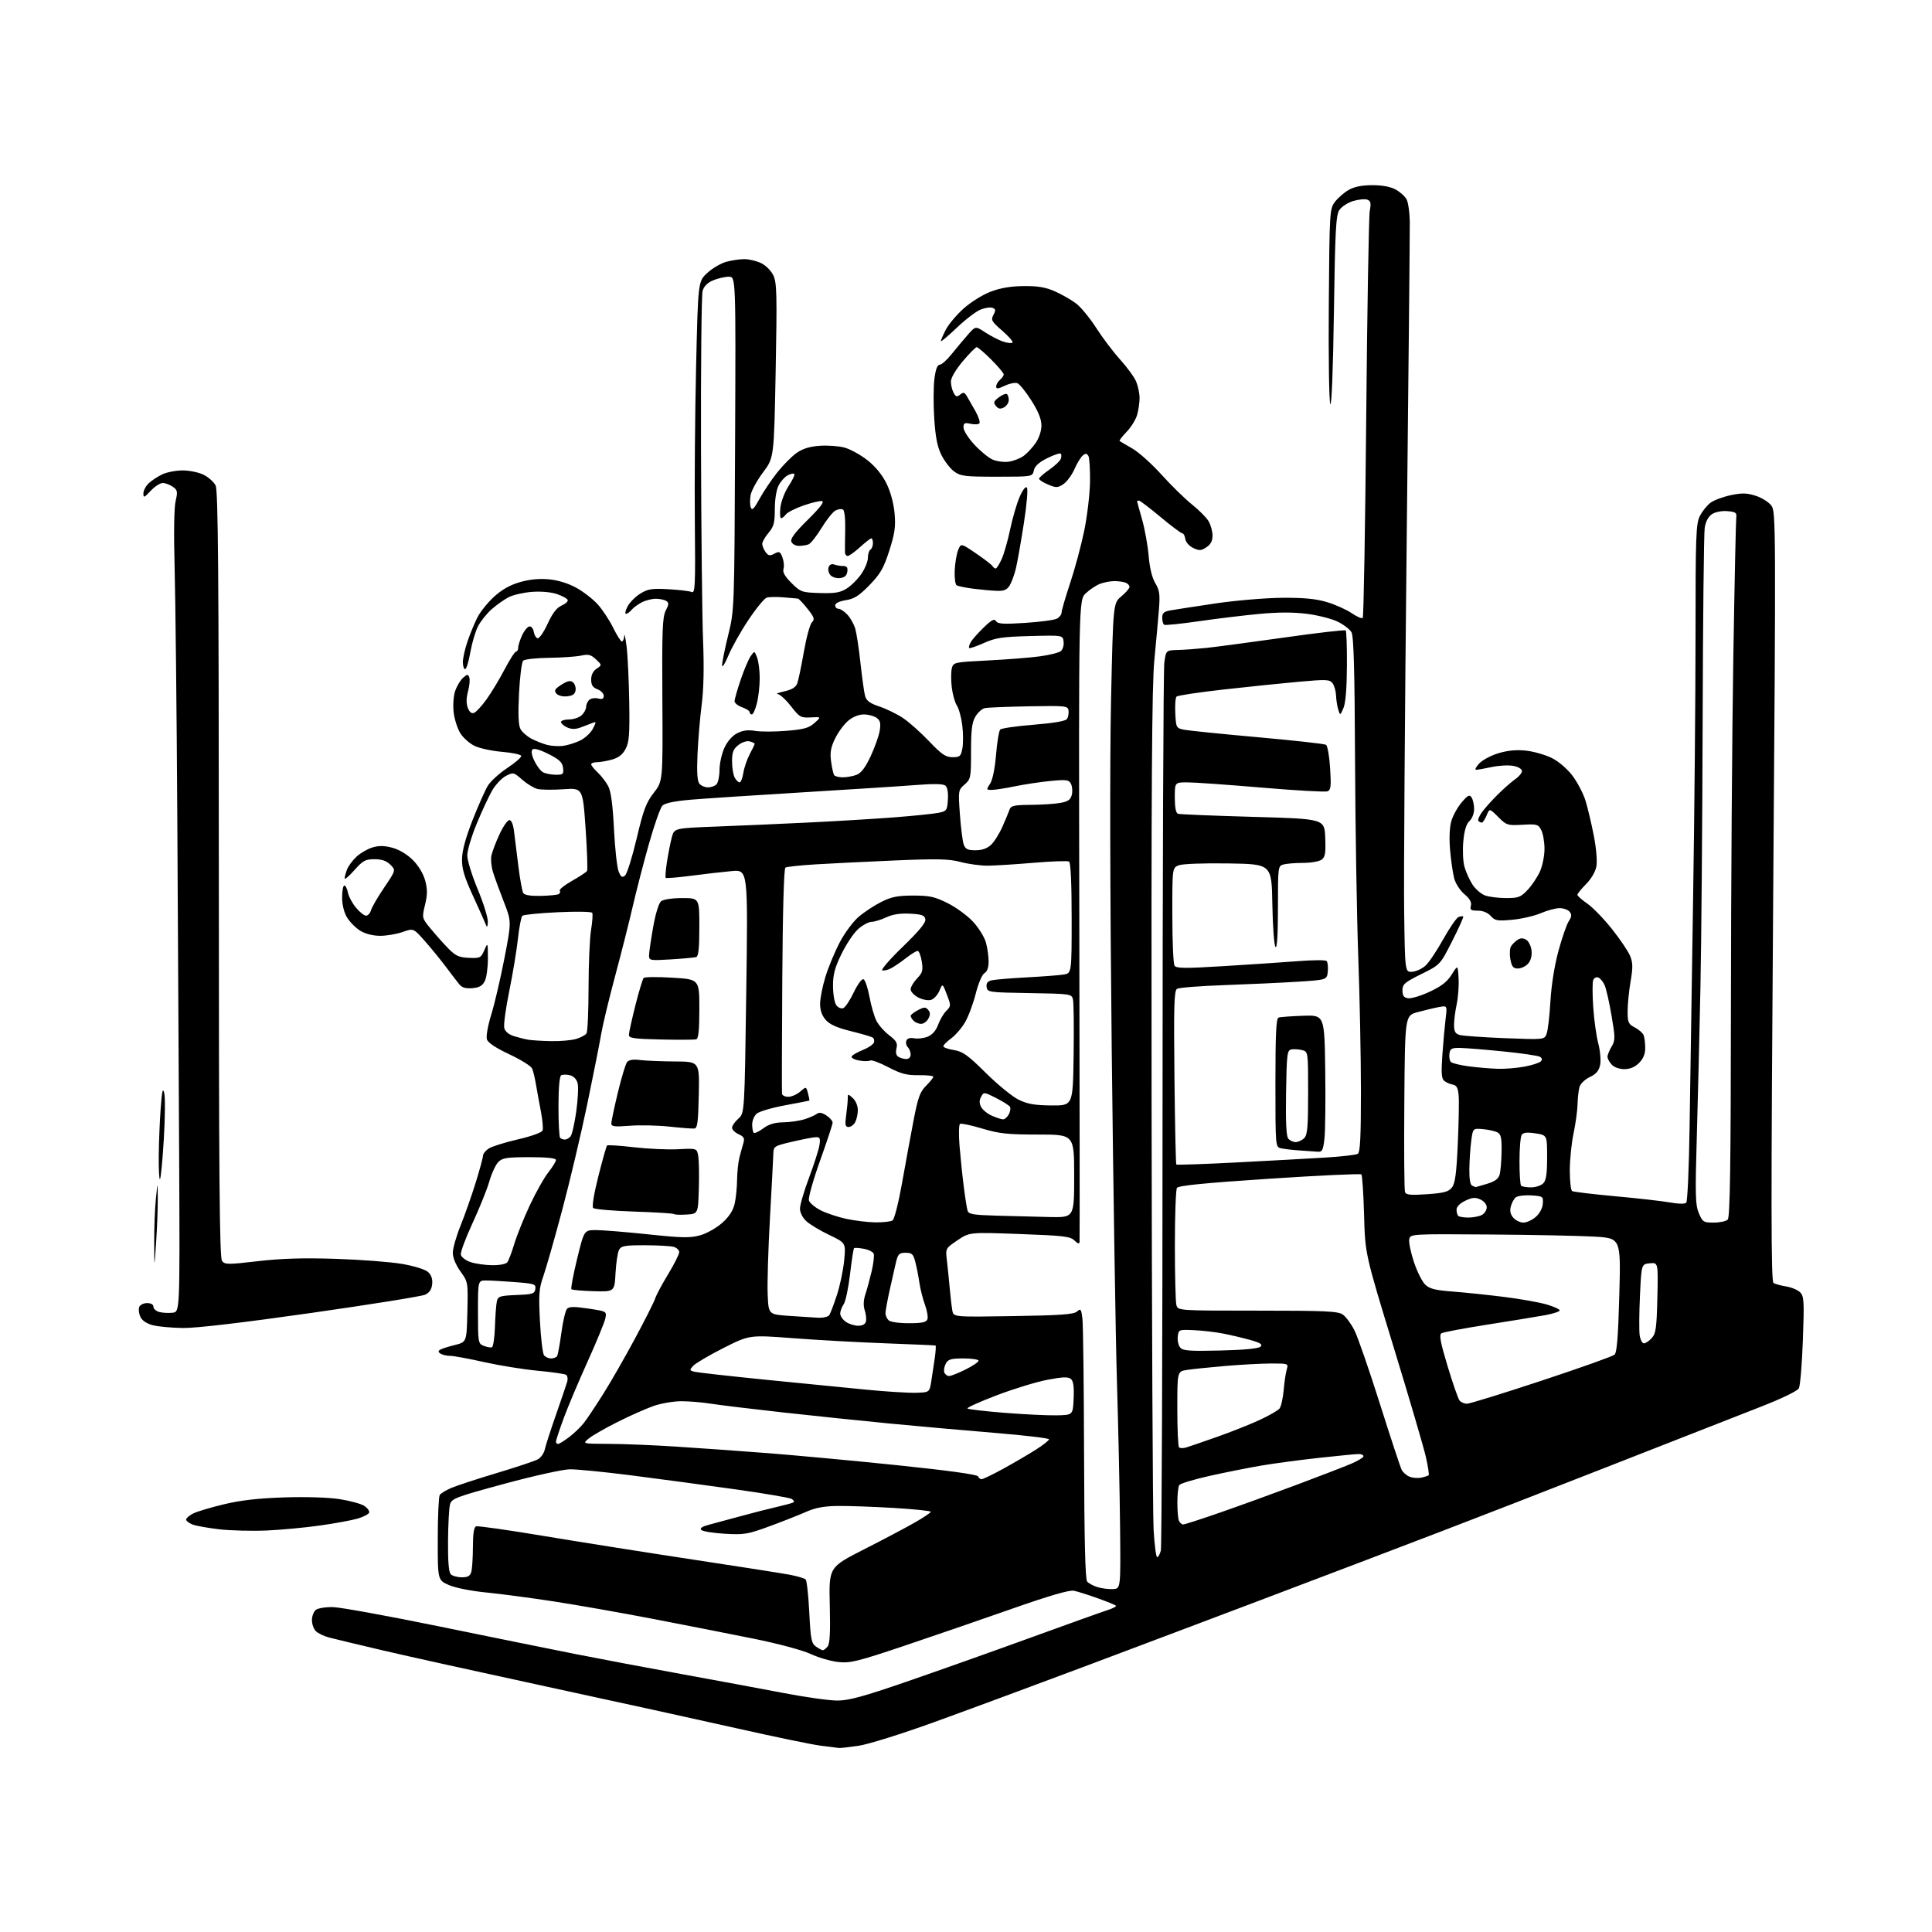 <?xml version="1.0" encoding="UTF-8" standalone="no"?>
<svg 
  version="1.1" 
  xmlns="http://www.w3.org/2000/svg" 
  xmlns:xlink="http://www.w3.org/1999/xlink" 
  xmlns:svg="http://www.w3.org/2000/svg"
  xmlns:rdf="http://www.w3.org/1999/02/22-rdf-syntax-ns#"
  xmlns:cc="http://creativecommons.org/ns#"
  xmlns:dc="http://purl.org/dc/elements/1.1/"
  viewBox="0 0 768 768"
  width="768"
  height="768"
>
<style>svg {background-color: white; }</style>"
<path stroke="none" fill="black" fill-rule="evenodd" d="M333.50,694.85C332.95,694.79 329.63,694.37 326.13,693.92C322.63,693.47 307.78,690.39 293.13,687.09C278.48,683.79 244.68,676.37 218.00,670.61C191.32,664.84 161.62,658.28 152.00,656.02C142.38,653.76 132.83,651.47 130.80,650.93C128.76,650.39 126.39,649.25 125.55,648.40C124.70,647.55 124.00,645.59 124.00,644.05C124.00,642.51 124.68,640.68 125.51,639.99C126.36,639.28 129.38,638.79 132.43,638.86C135.41,638.93 154.41,642.39 174.67,646.54C194.93,650.70 219.38,655.65 229.00,657.56C238.62,659.46 257.73,663.07 271.46,665.57C285.19,668.07 303.35,671.44 311.80,673.06C320.26,674.68 329.74,676.00 332.87,676.00C337.35,676.00 343.16,674.42 360.03,668.61C371.84,664.55 393.88,656.73 409.00,651.24C424.12,645.74 438.22,640.70 440.32,640.03C442.42,639.35 443.90,638.56 443.61,638.28C443.32,637.99 440.03,636.65 436.29,635.31C432.56,633.97 428.31,632.63 426.87,632.34C425.10,631.98 417.02,634.34 402.37,639.48C390.34,643.71 371.08,650.33 359.56,654.20C340.99,660.44 338.02,661.18 333.31,660.69C330.39,660.39 325.41,658.95 322.25,657.48C318.93,655.95 309.32,653.37 299.50,651.39C290.15,649.49 272.15,645.96 259.50,643.52C246.85,641.09 229.07,637.96 220.00,636.57C210.93,635.18 198.84,633.58 193.14,633.02C187.16,632.43 180.93,631.18 178.39,630.06C174.00,628.11 174.00,628.11 174.02,611.81C174.02,602.84 174.38,594.95 174.80,594.29C175.22,593.62 177.35,592.33 179.54,591.42C181.72,590.50 189.80,587.86 197.50,585.55C205.20,583.24 212.51,580.80 213.74,580.14C214.97,579.48 216.24,577.72 216.55,576.22C216.87,574.72 218.86,568.55 220.97,562.50C223.08,556.45 225.10,550.53 225.45,549.33C225.80,548.14 225.60,546.87 225.01,546.50C224.41,546.14 219.33,545.41 213.72,544.89C208.10,544.36 198.55,542.82 192.51,541.47C186.46,540.11 180.39,538.99 179.01,538.98C177.63,538.98 175.89,538.58 175.14,538.11C174.15,537.48 174.10,537.06 174.94,536.54C175.58,536.14 178.21,535.30 180.80,534.66C185.50,533.50 185.50,533.50 185.78,521.56C186.07,509.66 186.06,509.61 183.03,505.40C181.18,502.82 180.00,499.94 180.00,498.00C180.00,496.26 181.39,491.38 183.09,487.17C184.79,482.95 187.49,475.28 189.09,470.13C190.69,464.97 192.00,460.14 192.00,459.40C192.00,458.66 193.02,457.38 194.27,456.56C195.52,455.74 200.73,454.11 205.84,452.93C211.23,451.69 215.37,450.20 215.68,449.39C215.97,448.63 215.67,445.19 215.00,441.75C214.34,438.31 213.45,433.48 213.04,431.00C212.62,428.52 211.95,425.71 211.53,424.75C211.12,423.78 207.05,421.25 202.50,419.11C197.07,416.57 193.98,414.51 193.55,413.15C193.17,411.97 193.93,407.72 195.29,403.29C196.62,399.00 198.97,388.93 200.52,380.91C203.35,366.31 203.35,366.31 200.25,358.41C198.55,354.06 196.62,348.77 195.97,346.66C195.32,344.55 195.03,341.62 195.33,340.16C195.62,338.70 197.05,334.91 198.51,331.75C199.96,328.59 201.75,326.00 202.48,326.00C203.32,326.00 204.02,327.74 204.37,330.75C204.68,333.36 205.46,339.62 206.10,344.65C206.73,349.68 207.60,354.35 208.02,355.03C208.51,355.82 211.01,356.22 215.00,356.13C218.42,356.05 221.62,355.73 222.12,355.42C222.62,355.11 222.80,354.49 222.52,354.03C222.23,353.57 224.44,351.82 227.42,350.13C230.40,348.45 233.07,346.69 233.36,346.22C233.65,345.75 233.39,338.13 232.78,329.29C231.66,313.21 231.66,313.21 223.94,313.74C219.69,314.03 215.05,313.98 213.63,313.62C212.20,313.26 209.48,311.60 207.57,309.93C204.22,306.98 204.02,306.94 201.09,308.45C199.44,309.31 196.98,311.92 195.63,314.26C194.28,316.59 191.51,322.55 189.47,327.50C187.43,332.45 185.75,338.08 185.74,340.01C185.74,341.94 187.59,347.97 189.86,353.42C192.14,358.86 193.96,364.71 193.92,366.41C193.88,368.11 193.61,368.82 193.32,368.00C193.03,367.18 190.72,362.00 188.19,356.50C184.57,348.64 183.60,345.43 183.66,341.50C183.71,338.14 185.08,333.05 187.86,326.00C190.13,320.23 192.86,314.07 193.94,312.31C195.01,310.56 198.47,307.41 201.63,305.31C204.78,303.22 207.29,301.05 207.20,300.50C207.12,299.95 203.74,299.22 199.71,298.88C195.67,298.55 190.72,297.49 188.70,296.53C186.68,295.57 184.11,293.29 182.98,291.46C181.85,289.63 180.66,285.92 180.34,283.21C180.01,280.45 180.26,276.73 180.91,274.76C181.55,272.82 182.95,270.45 184.02,269.48C185.72,267.95 186.03,267.92 186.55,269.26C186.87,270.10 186.65,272.59 186.05,274.80C185.33,277.48 185.30,279.66 185.96,281.38C186.60,283.09 187.45,283.77 188.44,283.38C189.27,283.06 191.52,280.63 193.43,277.97C195.34,275.31 198.57,269.95 200.60,266.06C202.64,262.18 204.69,259.00 205.15,259.00C205.62,259.00 206.00,258.28 206.00,257.40C206.00,256.52 206.73,254.27 207.61,252.40C208.50,250.53 209.82,249.00 210.54,249.00C211.27,249.00 212.00,249.98 212.18,251.17C212.36,252.37 213.03,253.52 213.68,253.73C214.33,253.94 216.10,251.39 217.64,248.05C219.58,243.82 221.27,241.60 223.21,240.74C224.75,240.07 225.86,239.06 225.68,238.51C225.49,237.95 223.58,236.90 221.42,236.16C219.07,235.36 215.09,235.01 211.45,235.28C208.13,235.53 203.97,236.48 202.22,237.39C200.46,238.29 197.42,240.45 195.45,242.17C193.49,243.90 191.03,246.97 190.00,249.01C188.96,251.04 187.59,255.70 186.95,259.35C186.32,263.01 185.39,266.00 184.90,266.00C184.40,266.00 184.00,264.72 184.00,263.16C184.00,261.59 184.84,257.86 185.88,254.86C186.91,251.86 188.67,247.61 189.79,245.41C190.91,243.21 193.86,239.54 196.34,237.26C199.40,234.44 202.70,232.56 206.60,231.43C210.43,230.32 214.28,229.93 218.11,230.28C221.71,230.60 225.77,231.84 228.98,233.59C231.80,235.12 235.67,238.11 237.58,240.22C239.49,242.34 242.26,246.53 243.74,249.53C245.21,252.54 246.77,255.00 247.21,255.00C247.64,255.00 248.06,253.99 248.14,252.75C248.21,251.51 248.63,253.43 249.08,257.00C249.52,260.57 249.99,270.48 250.13,279.00C250.34,291.96 250.10,295.02 248.69,297.70C247.50,299.96 245.88,301.22 243.25,301.95C241.19,302.52 238.49,302.99 237.25,302.99C236.01,303.00 235.00,303.37 235.00,303.83C235.00,304.28 236.17,305.74 237.60,307.08C239.02,308.41 240.90,310.85 241.77,312.50C242.87,314.57 243.57,319.82 244.06,329.50C244.45,337.20 245.27,344.79 245.90,346.36C246.82,348.68 247.30,348.99 248.46,348.03C249.24,347.38 251.32,340.76 253.08,333.32C255.77,321.91 256.84,319.07 259.89,315.15C263.50,310.50 263.50,310.50 263.30,278.11C263.13,250.56 263.33,245.27 264.64,242.73C265.92,240.25 265.96,239.59 264.84,238.88C264.10,238.41 262.24,238.02 260.70,238.02C259.16,238.01 256.65,238.65 255.13,239.43C253.60,240.22 251.77,241.57 251.05,242.43C250.34,243.30 249.35,244.00 248.85,244.00C248.36,244.00 248.62,242.69 249.45,241.10C250.28,239.50 252.55,237.20 254.51,235.99C257.59,234.09 259.12,233.85 265.79,234.23C270.03,234.47 274.18,234.97 275.00,235.35C276.32,235.94 276.46,232.59 276.21,207.76C276.05,192.22 276.27,164.28 276.71,145.67C277.50,111.85 277.50,111.85 281.16,108.50C283.17,106.65 286.54,104.67 288.66,104.08C290.77,103.49 294.01,103.01 295.85,103.01C297.69,103.00 300.69,103.71 302.52,104.58C304.42,105.48 306.52,107.58 307.42,109.48C308.80,112.39 308.92,117.06 308.34,147.38C307.68,181.97 307.68,181.97 303.35,187.74C300.97,190.91 298.74,194.96 298.40,196.74C298.06,198.53 298.08,200.76 298.45,201.72C298.96,203.07 299.74,202.30 301.96,198.23C303.53,195.37 306.69,190.67 308.98,187.79C311.27,184.91 314.70,181.45 316.61,180.09C319.04,178.37 321.80,177.50 325.80,177.21C328.95,176.98 333.40,177.30 335.70,177.92C338.00,178.54 342.11,180.81 344.84,182.96C348.03,185.49 350.73,188.80 352.42,192.24C354.02,195.51 355.26,200.11 355.61,204.05C356.08,209.35 355.71,211.99 353.52,218.85C351.28,225.84 350.01,228.06 345.67,232.55C341.54,236.81 339.62,238.04 336.24,238.58C333.64,238.99 332.00,239.79 332.00,240.63C332.00,241.38 332.60,242.00 333.33,242.00C334.05,242.00 335.64,243.05 336.85,244.34C338.06,245.63 339.48,248.17 340.00,249.99C340.52,251.82 341.45,257.97 342.06,263.67C342.68,269.36 343.49,275.18 343.87,276.59C344.39,278.57 345.73,279.56 349.73,280.91C352.57,281.87 356.83,283.97 359.18,285.58C361.53,287.19 366.14,291.31 369.42,294.75C374.35,299.92 375.94,301.00 378.64,301.00C381.59,301.00 381.97,300.65 382.57,297.49C382.93,295.56 382.91,291.42 382.52,288.31C382.13,285.19 381.16,281.65 380.37,280.45C379.58,279.24 378.67,275.98 378.34,273.21C378.01,270.44 378.02,267.06 378.36,265.70C378.97,263.28 379.20,263.23 392.74,262.54C400.31,262.16 409.62,261.42 413.42,260.90C417.23,260.38 420.97,259.44 421.72,258.81C422.48,258.19 422.97,256.51 422.80,255.09C422.50,252.50 422.50,252.50 409.50,252.84C398.36,253.14 395.73,253.53 391.10,255.61C388.13,256.94 385.50,257.84 385.27,257.60C385.03,257.36 385.29,256.35 385.84,255.34C386.39,254.33 388.70,251.70 390.96,249.51C394.19,246.38 395.27,245.82 395.94,246.91C396.64,248.04 398.88,248.17 407.55,247.61C413.45,247.23 419.12,246.47 420.14,245.92C421.16,245.38 422.00,244.28 422.00,243.48C422.00,242.68 423.53,237.41 425.41,231.76C427.29,226.12 429.80,216.78 430.99,211.00C432.18,205.22 433.22,196.45 433.30,191.50C433.37,186.55 433.07,181.92 432.63,181.20C432.00,180.20 431.50,180.17 430.40,181.08C429.62,181.73 428.12,184.19 427.08,186.55C426.04,188.90 424.06,191.57 422.69,192.47C420.43,193.95 419.84,193.96 416.59,192.60C414.62,191.78 413.02,190.74 413.04,190.30C413.06,189.86 414.88,188.25 417.08,186.73C419.28,185.21 421.34,183.28 421.66,182.44C421.98,181.60 421.98,180.65 421.66,180.33C421.34,180.01 418.93,180.82 416.31,182.12C413.00,183.77 411.36,185.27 410.97,187.00C410.41,189.50 410.41,189.50 396.28,189.50C383.61,189.50 381.85,189.29 379.32,187.45C377.77,186.32 375.50,183.39 374.27,180.95C372.62,177.66 371.87,173.88 371.38,166.43C371.02,160.90 371.04,153.81 371.43,150.68C371.91,146.88 372.60,145.00 373.52,145.00C374.27,145.00 376.37,143.15 378.19,140.88C380.01,138.61 382.91,135.14 384.64,133.17C387.77,129.58 387.77,129.58 391.64,132.12C393.76,133.52 396.92,135.15 398.66,135.75C400.41,136.35 402.12,136.55 402.47,136.19C402.83,135.84 401.00,133.72 398.42,131.48C394.17,127.79 393.83,127.19 394.90,125.18C395.88,123.36 395.81,122.86 394.53,122.37C393.67,122.04 391.51,122.36 389.73,123.09C387.95,123.81 383.69,127.08 380.25,130.36C376.81,133.64 374.00,136.00 374.00,135.62C374.00,135.23 374.88,133.20 375.95,131.10C377.02,129.00 380.19,125.21 383.00,122.69C385.85,120.13 390.61,117.15 393.80,115.95C397.70,114.46 401.86,113.76 407.00,113.72C412.66,113.67 415.71,114.20 419.44,115.86C422.16,117.07 425.92,119.23 427.80,120.66C429.68,122.09 433.27,126.47 435.78,130.38C438.29,134.30 442.59,139.97 445.33,143.00C448.07,146.03 450.92,149.95 451.66,151.72C452.39,153.49 453.00,156.42 453.00,158.22C453.00,160.03 452.56,163.06 452.02,164.94C451.48,166.83 449.59,169.86 447.84,171.67C446.08,173.49 444.83,175.12 445.07,175.31C445.31,175.49 447.57,176.83 450.11,178.28C452.64,179.73 457.88,184.42 461.74,188.71C465.61,192.99 471.03,198.30 473.79,200.50C476.55,202.70 479.53,205.69 480.41,207.15C481.28,208.61 482.00,211.19 482.00,212.88C482.00,215.04 481.27,216.43 479.55,217.56C477.45,218.94 476.72,218.97 474.30,217.82C472.71,217.06 471.36,215.52 471.18,214.24C471.00,213.01 470.46,212.00 469.98,212.00C469.49,212.00 465.59,209.07 461.31,205.50C457.03,201.93 453.18,199.00 452.76,199.00C452.34,199.00 452.00,199.11 452.00,199.25C452.00,199.39 452.89,202.61 453.97,206.40C455.06,210.19 456.24,216.72 456.60,220.90C457.01,225.76 457.97,229.70 459.25,231.82C460.94,234.63 461.17,236.27 460.69,242.32C460.38,246.27 459.55,255.35 458.86,262.50C457.89,272.46 457.63,313.19 457.77,436.50C457.87,525.05 458.23,602.34 458.58,608.25C458.93,614.16 459.57,619.00 460.00,619.00C460.43,619.00 461.08,617.81 461.45,616.36C461.81,614.91 462.12,536.05 462.13,441.11C462.14,346.18 462.46,266.25 462.83,263.50C463.50,258.51 463.50,258.51 468.12,258.38C470.66,258.32 475.83,257.94 479.62,257.55C483.40,257.15 497.27,255.30 510.44,253.44C523.60,251.57 534.63,250.30 534.94,250.61C535.25,250.92 535.47,257.33 535.42,264.84C535.37,273.77 534.89,279.54 534.03,281.50C532.72,284.50 532.72,284.50 531.96,282.00C531.54,280.62 531.15,278.12 531.10,276.44C531.04,274.76 530.43,272.60 529.74,271.66C528.58,270.08 527.43,270.02 516.49,270.99C509.89,271.58 496.40,272.97 486.50,274.08C476.60,275.19 468.14,276.46 467.70,276.90C467.25,277.35 467.03,280.34 467.20,283.57C467.49,289.27 467.58,289.44 470.70,290.08C472.46,290.43 485.62,291.77 499.95,293.05C514.27,294.33 526.49,295.69 527.10,296.06C527.71,296.44 528.45,300.62 528.74,305.35C529.20,312.61 529.03,314.05 527.69,314.56C526.82,314.90 515.07,314.23 501.58,313.09C488.09,311.94 474.79,311.00 472.03,311.00C467.00,311.00 467.00,311.00 467.00,317.03C467.00,320.96 467.44,323.21 468.25,323.49C468.94,323.72 482.32,324.27 498.00,324.71C526.50,325.50 526.50,325.50 526.80,332.98C527.04,339.15 526.79,340.68 525.36,341.73C524.40,342.43 521.12,343.01 518.06,343.01C515.00,343.02 511.49,343.30 510.25,343.63C508.03,344.22 508.00,344.46 508.00,360.82C508.00,371.57 507.66,377.06 507.03,376.43C506.49,375.89 505.93,368.26 505.78,359.48C505.50,343.50 505.50,343.50 488.38,343.23C478.67,343.07 470.11,343.39 468.63,343.95C466.00,344.95 466.00,344.95 466.02,363.73C466.02,374.05 466.41,383.11 466.88,383.85C467.59,384.97 470.94,385.00 486.62,384.04C497.00,383.41 510.23,382.52 516.00,382.07C521.77,381.62 526.87,381.58 527.32,382.00C527.78,382.41 528.00,384.27 527.82,386.12C527.50,389.50 527.50,389.50 516.00,390.24C509.68,390.64 496.58,391.25 486.89,391.59C477.21,391.93 468.66,392.59 467.89,393.07C466.73,393.79 466.56,399.69 466.86,428.22C467.06,447.07 467.39,462.68 467.60,462.91C467.81,463.13 478.67,462.76 491.74,462.08C504.81,461.40 520.67,460.53 527.00,460.14C533.33,459.75 539.06,459.09 539.75,458.66C540.69,458.07 541.00,451.97 540.99,433.69C540.99,420.39 540.51,396.23 539.92,380.00C539.34,363.77 538.77,328.68 538.65,302.00C538.50,266.40 538.12,252.93 537.24,251.35C536.58,250.16 534.08,248.25 531.70,247.10C529.31,245.94 523.82,244.55 519.49,244.00C514.16,243.32 508.03,243.34 500.59,244.04C494.52,244.61 483.71,245.92 476.55,246.95C469.39,247.99 463.19,248.62 462.77,248.36C462.35,248.10 462.00,246.83 462.00,245.55C462.00,243.71 462.68,243.10 465.25,242.64C467.04,242.32 475.02,241.09 483.00,239.90C491.01,238.71 502.87,237.70 509.50,237.64C518.39,237.57 523.06,238.02 527.50,239.35C530.80,240.34 535.20,242.31 537.27,243.72C539.34,245.14 541.34,246.00 541.71,245.63C542.07,245.26 542.70,209.53 543.09,166.23C543.48,122.93 544.12,85.82 544.51,83.76C545.08,80.75 544.89,79.89 543.53,79.37C542.61,79.02 540.08,79.26 537.92,79.91C535.76,80.55 533.28,82.17 532.40,83.51C531.05,85.58 530.73,91.55 530.25,124.07C529.92,146.85 529.34,161.57 528.81,160.63C528.33,159.76 528.06,141.97 528.22,121.10C528.49,84.30 528.56,83.06 530.60,80.32C531.76,78.77 534.19,76.63 536.00,75.57C538.26,74.25 541.23,73.63 545.40,73.61C549.31,73.59 552.65,74.19 554.72,75.30C556.49,76.25 558.47,78.02 559.13,79.23C559.78,80.45 560.35,84.39 560.41,87.97C560.46,91.56 559.90,149.17 559.17,216.00C558.44,282.83 557.99,348.52 558.17,362.00C558.50,386.50 558.50,386.50 561.39,386.29C562.98,386.18 565.38,385.05 566.73,383.79C568.08,382.53 571.24,377.81 573.75,373.29C576.27,368.78 578.99,364.83 579.81,364.52C580.62,364.21 581.46,364.12 581.66,364.33C581.87,364.54 579.89,368.93 577.27,374.10C572.50,383.50 572.50,383.50 565.00,387.21C558.35,390.51 557.50,391.24 557.50,393.71C557.50,395.86 558.03,396.58 559.79,396.82C561.05,397.00 564.92,395.82 568.38,394.20C573.01,392.04 575.32,390.23 577.09,387.38C579.50,383.50 579.50,383.50 579.81,388.87C579.98,391.83 579.64,396.46 579.06,399.17C578.48,401.88 578.00,405.60 578.00,407.43C578.00,410.03 578.50,410.91 580.25,411.42C581.49,411.78 589.57,412.35 598.22,412.69C613.94,413.30 613.94,413.30 614.82,410.90C615.31,409.58 615.99,403.77 616.32,398.00C616.69,391.62 617.94,383.77 619.51,378.00C620.93,372.78 622.78,367.46 623.61,366.19C624.80,364.37 624.87,363.55 623.94,362.43C623.29,361.64 621.50,361.00 619.96,361.00C618.42,361.00 615.07,361.90 612.50,363.00C609.93,364.10 604.83,365.28 601.16,365.62C595.21,366.17 594.30,366.01 592.60,364.12C591.40,362.79 589.48,362.00 587.44,362.00C584.69,362.00 584.27,361.69 584.70,360.03C585.06,358.66 584.27,357.26 582.13,355.45C580.42,354.02 578.60,351.21 578.07,349.18C577.53,347.15 576.80,342.12 576.44,338.00C576.03,333.42 576.21,328.94 576.90,326.50C577.52,324.30 579.36,320.93 581.00,319.00C583.48,316.09 584.14,315.75 584.97,317.00C585.52,317.82 585.98,319.89 585.98,321.60C585.99,323.36 585.20,325.41 584.14,326.37C582.87,327.53 582.10,330.05 581.69,334.41C581.36,337.91 581.56,342.46 582.14,344.53C582.71,346.60 584.15,349.79 585.34,351.63C586.53,353.46 588.80,355.42 590.40,355.98C591.99,356.54 595.75,357.00 598.75,357.00C603.60,357.00 604.53,356.65 607.25,353.75C608.93,351.96 611.12,348.70 612.13,346.50C613.13,344.30 613.96,340.25 613.96,337.50C613.97,334.75 613.39,331.38 612.69,330.00C611.50,327.67 610.98,327.52 605.20,327.85C599.26,328.18 598.84,328.04 595.55,324.75C592.11,321.31 592.11,321.31 590.94,324.16C590.29,325.72 589.44,327.00 589.05,327.00C588.65,327.00 588.05,326.71 587.70,326.36C587.35,326.01 587.95,324.47 589.04,322.94C590.13,321.41 592.99,318.21 595.39,315.83C597.80,313.45 600.95,310.69 602.38,309.70C603.82,308.72 605.00,307.27 605.00,306.50C605.00,305.69 603.55,304.82 601.57,304.45C599.68,304.09 595.84,304.30 593.02,304.90C590.21,305.51 587.40,306.00 586.78,306.00C586.16,306.00 586.72,304.86 588.03,303.47C589.34,302.08 592.86,300.22 595.87,299.35C599.61,298.26 603.05,297.97 606.81,298.41C609.82,298.76 614.36,300.08 616.90,301.34C619.59,302.68 622.98,305.59 625.08,308.36C627.05,310.96 629.38,315.43 630.27,318.29C631.15,321.16 632.63,327.41 633.56,332.18C634.55,337.29 634.97,342.34 634.58,344.45C634.18,346.57 632.50,349.44 630.45,351.48C628.55,353.38 627.02,355.29 627.04,355.72C627.06,356.15 628.84,357.72 630.99,359.21C633.15,360.70 637.54,365.23 640.76,369.28C643.97,373.32 647.23,378.13 647.98,379.96C649.10,382.67 649.14,384.55 648.18,390.16C647.53,393.94 647.00,399.27 647.00,401.99C647.00,406.44 647.29,407.10 649.88,408.44C651.46,409.26 653.04,410.65 653.38,411.54C653.72,412.44 654.00,414.72 654.00,416.63C654.00,418.97 653.21,420.88 651.55,422.55C649.90,424.19 647.97,425.00 645.70,425.00C643.69,425.00 641.64,424.26 640.65,423.17C639.74,422.17 639.00,420.77 639.00,420.08C639.00,419.38 639.73,417.57 640.62,416.06C642.12,413.52 642.12,412.57 640.60,403.65C639.70,398.34 638.46,392.90 637.84,391.55C637.23,390.21 636.10,388.87 635.33,388.57C634.56,388.28 633.65,388.75 633.32,389.61C632.98,390.48 632.99,395.31 633.33,400.35C633.67,405.38 634.57,411.88 635.34,414.79C636.11,417.73 636.44,421.51 636.08,423.29C635.60,425.66 634.52,426.93 631.98,428.14C630.02,429.07 628.24,430.80 627.86,432.14C627.50,433.44 627.15,436.53 627.10,439.00C627.04,441.48 626.33,446.65 625.52,450.50C624.70,454.35 624.03,460.96 624.02,465.19C624.01,469.42 624.43,473.15 624.95,473.47C625.47,473.79 633.23,474.72 642.20,475.54C651.16,476.35 660.95,477.47 663.95,478.01C667.24,478.61 669.76,478.64 670.31,478.09C670.81,477.59 671.41,463.98 671.64,447.84C671.86,431.70 672.49,391.05 673.03,357.50C673.56,323.95 674.00,276.70 674.00,252.50C674.00,212.58 674.17,208.18 675.75,205.07C676.71,203.19 678.62,200.82 680.00,199.82C681.38,198.81 684.99,197.47 688.04,196.83C692.51,195.90 694.42,195.95 697.95,197.09C700.35,197.86 703.15,199.62 704.16,201.00C705.94,203.42 705.96,208.57 704.87,356.36C703.97,479.49 703.99,509.38 705.01,510.01C705.71,510.44 707.98,511.06 710.07,511.39C712.15,511.73 714.63,512.78 715.58,513.72C717.12,515.27 717.24,517.20 716.67,532.74C716.33,542.26 715.61,550.86 715.08,551.86C714.49,552.95 708.35,555.92 699.80,559.26C691.94,562.33 665.25,572.79 640.50,582.49C615.75,592.20 585.38,604.00 573.00,608.72C560.62,613.44 546.67,618.76 542.00,620.55C537.33,622.34 518.42,629.51 500.00,636.49C481.57,643.47 450.30,655.26 430.50,662.69C410.70,670.12 384.04,679.99 371.26,684.61C358.19,689.33 345.06,693.43 341.26,693.98C337.54,694.52 334.05,694.91 333.50,694.85zM327.10,656.00C327.46,656.00 328.31,655.33 328.99,654.52C329.88,653.44 330.12,648.91 329.85,638.02C329.49,623.00 329.49,623.00 343.49,615.88C351.20,611.97 360.31,607.15 363.75,605.17C367.19,603.20 370.00,601.30 370.00,600.95C370.00,600.60 363.36,599.91 355.25,599.43C347.14,598.94 337.12,598.59 333.00,598.64C327.58,598.71 324.12,599.35 320.50,600.96C317.75,602.18 311.23,604.76 306.00,606.68C297.24,609.90 295.85,610.14 288.15,609.69C283.56,609.43 279.35,608.75 278.78,608.18C278.07,607.47 279.11,606.79 282.12,606.02C284.53,605.40 290.32,603.84 295.00,602.55C299.68,601.27 305.98,599.66 309.00,598.98C312.02,598.29 314.90,597.51 315.38,597.23C315.86,596.95 315.54,596.32 314.66,595.83C313.79,595.34 303.49,593.60 291.79,591.96C280.08,590.32 261.74,587.86 251.02,586.49C240.31,585.12 229.29,584.03 226.52,584.07C223.74,584.11 212.15,586.67 200.54,589.82C181.22,595.06 179.53,595.70 178.89,598.00C178.51,599.38 178.15,605.92 178.10,612.55C178.03,620.71 178.39,624.99 179.20,625.80C179.86,626.46 181.83,627.00 183.58,627.00C186.04,627.00 186.90,626.49 187.37,624.75C187.70,623.51 187.98,619.06 187.99,614.86C188.00,609.67 188.40,607.06 189.25,606.75C189.94,606.49 202.20,608.24 216.50,610.63C230.80,613.01 257.35,617.21 275.50,619.96C293.65,622.70 310.96,625.42 313.96,625.99C316.97,626.56 319.80,627.40 320.26,627.86C320.71,628.31 321.36,634.18 321.70,640.89C322.24,651.71 322.55,653.27 324.38,654.55C325.51,655.35 326.74,656.00 327.10,656.00zM442.50,631.68C445.50,631.50 445.50,631.50 445.24,606.50C445.10,592.75 444.55,567.33 444.02,550.00C443.49,532.67 442.55,473.05 441.93,417.50C441.25,356.03 441.14,301.49 441.66,278.14C442.50,239.78 442.50,239.78 445.75,237.07C447.54,235.57 449.00,233.87 449.00,233.28C449.00,232.70 448.29,231.94 447.42,231.61C446.55,231.27 444.55,231.00 442.98,231.00C441.41,231.00 438.86,231.48 437.32,232.06C435.77,232.65 433.22,234.34 431.65,235.81C428.80,238.50 428.80,238.50 429.04,365.50C429.18,435.35 429.22,493.06 429.14,493.75C429.05,494.57 428.36,494.36 427.13,493.13C425.49,491.49 422.87,491.18 405.32,490.54C385.38,489.81 385.38,489.81 380.62,493.03C375.87,496.23 375.85,496.27 376.39,500.87C376.69,503.42 377.20,508.43 377.52,512.00C377.84,515.58 378.32,519.64 378.58,521.02C379.06,523.55 379.06,523.55 402.78,523.17C421.63,522.87 426.83,522.50 428.13,521.35C429.60,520.05 429.81,520.32 430.28,524.20C430.57,526.57 430.86,550.75 430.93,577.93C431.02,612.11 431.40,627.78 432.16,628.69C432.76,629.41 434.66,630.43 436.38,630.94C438.09,631.45 440.85,631.78 442.50,631.68zM106.00,608.40C100.22,608.65 91.83,608.44 87.34,607.94C82.86,607.43 78.02,606.58 76.59,606.04C75.17,605.49 74.00,604.60 74.00,604.05C74.00,603.50 75.24,602.42 76.75,601.65C78.26,600.88 83.78,599.23 89.00,597.98C95.73,596.37 102.73,595.57 113.00,595.24C121.57,594.96 130.57,595.24 135.00,595.93C139.12,596.57 143.54,597.78 144.81,598.61C146.08,599.45 146.95,600.65 146.74,601.29C146.52,601.93 144.46,603.00 142.15,603.67C139.83,604.34 133.12,605.58 127.22,606.41C121.32,607.25 111.78,608.14 106.00,608.40zM470.36,605.99C470.99,605.98 477.80,603.78 485.50,601.09C493.20,598.41 506.93,593.42 516.00,590.02C525.08,586.62 534.64,582.92 537.25,581.80C539.86,580.67 542.00,579.36 542.00,578.88C542.00,578.39 541.14,578.00 540.10,578.00C539.05,578.00 531.96,578.69 524.35,579.52C516.73,580.36 506.45,581.73 501.50,582.57C496.55,583.41 487.32,585.25 481.00,586.65C474.68,588.06 469.17,589.72 468.77,590.35C468.36,590.98 468.02,594.05 468.02,597.17C468.01,600.29 468.27,603.55 468.61,604.42C468.94,605.29 469.73,606.00 470.36,605.99zM390.21,588.00C390.78,588.00 394.68,586.11 398.88,583.81C403.07,581.50 408.86,578.12 411.75,576.28C414.64,574.44 417.00,572.58 417.00,572.15C417.00,571.72 407.44,570.58 395.75,569.62C384.06,568.66 365.27,566.99 354.00,565.91C342.73,564.82 323.38,562.81 311.00,561.44C298.62,560.06 285.80,558.51 282.50,557.98C279.20,557.45 273.98,557.01 270.91,557.01C267.83,557.00 262.88,557.84 259.91,558.86C256.93,559.89 250.45,562.76 245.50,565.25C240.55,567.74 235.38,570.71 234.00,571.85C231.50,573.93 231.50,573.93 242.00,573.96C247.78,573.98 259.70,574.46 268.50,575.03C277.30,575.60 293.54,576.75 304.59,577.60C315.64,578.45 339.02,580.62 356.55,582.43C376.71,584.52 388.55,586.15 388.79,586.87C389.00,587.49 389.64,588.00 390.21,588.00zM565.00,587.38C566.37,587.08 567.69,586.65 567.92,586.42C568.15,586.18 567.66,582.96 566.83,579.25C566.00,575.54 560.22,555.85 553.99,535.50C542.67,498.50 542.67,498.50 542.24,483.00C542.01,474.48 541.52,467.21 541.16,466.85C540.80,466.49 524.34,467.26 504.58,468.56C478.57,470.28 468.44,471.29 467.85,472.22C467.40,472.92 467.03,483.18 467.03,495.00C467.03,506.82 467.30,517.51 467.63,518.75C468.23,521.00 468.23,521.00 499.89,521.00C527.04,521.00 531.87,521.22 533.80,522.57C535.03,523.43 537.10,526.25 538.41,528.82C539.71,531.39 544.26,544.52 548.52,558.00C552.78,571.48 556.68,583.31 557.20,584.31C557.71,585.30 559.11,586.52 560.32,587.01C561.52,587.51 563.62,587.67 565.00,587.38zM471.43,575.42C472.57,575.08 478.00,573.23 483.50,571.29C489.00,569.36 496.65,566.33 500.50,564.56C504.35,562.79 508.01,560.70 508.63,559.92C509.25,559.14 510.00,555.80 510.29,552.50C510.58,549.20 511.14,545.49 511.53,544.25C512.21,542.07 512.03,542.00 505.37,542.01C501.59,542.01 493.32,542.46 487.00,543.00C480.68,543.54 473.81,544.25 471.75,544.58C468.00,545.18 468.00,545.18 468.00,559.92C468.00,568.03 468.30,574.97 468.68,575.34C469.05,575.72 470.29,575.75 471.43,575.42zM221.82,574.00C222.27,574.00 224.27,572.76 226.27,571.25C228.26,569.74 230.90,567.20 232.13,565.60C233.37,564.01 236.82,558.84 239.80,554.10C242.79,549.37 248.49,539.42 252.47,532.00C256.46,524.58 260.06,517.42 260.47,516.09C260.89,514.77 263.21,510.44 265.62,506.47C268.03,502.49 270.00,498.57 270.00,497.74C270.00,496.91 268.99,495.96 267.75,495.63C266.51,495.30 261.35,495.02 256.29,495.01C248.32,495.00 246.94,495.25 246.07,496.86C245.53,497.88 244.90,502.05 244.68,506.11C244.28,513.50 244.28,513.50 235.99,513.27C231.44,513.14 227.46,512.79 227.15,512.49C226.85,512.18 227.86,506.78 229.40,500.47C232.20,489.00 232.20,489.00 236.85,488.98C239.41,488.97 248.73,489.73 257.57,490.66C271.23,492.10 274.35,492.16 278.35,491.04C280.95,490.31 284.86,488.11 287.09,486.11C289.84,483.65 291.42,481.23 292.04,478.50C292.54,476.30 292.97,472.02 293.00,469.00C293.03,465.98 293.46,461.93 293.96,460.00C294.46,458.07 295.17,455.50 295.54,454.28C296.08,452.51 295.68,451.81 293.61,450.87C292.17,450.21 291.00,449.05 291.00,448.29C291.00,447.53 292.12,445.91 293.49,444.70C295.98,442.50 295.98,442.50 296.65,394.10C297.33,345.70 297.33,345.70 290.91,346.27C287.39,346.58 280.13,347.41 274.78,348.12C269.44,348.82 264.87,349.19 264.63,348.95C264.40,348.70 264.63,345.80 265.14,342.50C265.66,339.20 266.52,334.86 267.05,332.86C268.02,329.21 268.02,329.21 284.76,328.57C293.97,328.22 310.50,327.50 321.50,326.96C332.50,326.43 347.80,325.50 355.50,324.91C363.20,324.31 371.07,323.50 373.00,323.12C376.32,322.46 376.52,322.19 376.80,317.87C376.98,315.02 376.61,312.94 375.80,312.28C374.94,311.59 371.11,311.51 364.50,312.03C359.00,312.47 338.75,313.77 319.50,314.94C300.25,316.10 280.08,317.43 274.67,317.89C268.16,318.45 264.33,319.24 263.33,320.24C262.49,321.08 260.06,328.00 257.91,335.63C255.76,343.26 252.87,354.45 251.48,360.50C250.09,366.55 246.96,378.92 244.52,388.00C242.08,397.07 239.59,407.43 238.99,411.00C238.39,414.57 235.88,427.18 233.43,439.00C230.97,450.82 226.49,469.74 223.48,481.02C220.47,492.31 217.11,504.10 216.01,507.23C214.26,512.20 214.09,514.45 214.64,525.21C214.99,531.97 215.72,538.06 216.26,538.75C216.80,539.44 218.06,540.00 219.06,540.00C220.06,540.00 221.14,539.58 221.46,539.07C221.77,538.56 222.53,534.40 223.15,529.82C223.77,525.25 224.78,520.96 225.39,520.29C226.24,519.36 228.21,519.34 233.85,520.18C241.18,521.27 241.19,521.28 240.64,524.07C240.33,525.61 237.16,533.32 233.60,541.19C230.04,549.06 225.74,559.24 224.06,563.82C222.38,568.39 221.00,572.56 221.00,573.07C221.00,573.58 221.37,574.00 221.82,574.00zM420.00,562.62C426.50,562.50 426.50,562.50 426.79,555.91C427.00,551.18 426.69,548.99 425.68,548.15C424.60,547.25 422.43,547.33 416.39,548.48C412.05,549.30 402.98,552.07 396.24,554.64C389.49,557.21 384.24,559.57 384.57,559.90C384.90,560.23 391.54,561.00 399.33,561.62C407.12,562.24 416.43,562.69 420.00,562.62zM583.16,558.00C584.21,558.00 597.55,553.88 612.79,548.84C628.03,543.81 641.08,539.16 641.80,538.51C642.75,537.65 643.25,531.33 643.70,514.78C644.31,492.21 644.31,492.21 633.90,491.58C628.18,491.24 609.33,490.85 592.00,490.73C560.50,490.50 560.50,490.50 560.18,492.78C560.00,494.03 560.85,498.05 562.07,501.72C563.29,505.38 565.27,509.36 566.47,510.56C568.24,512.33 570.30,512.86 577.57,513.42C582.48,513.80 591.73,514.77 598.12,515.57C604.52,516.38 612.06,517.72 614.87,518.56C617.69,519.39 620.00,520.45 620.00,520.91C620.00,521.37 617.41,522.22 614.25,522.80C611.09,523.38 600.80,525.06 591.38,526.54C581.97,528.01 573.70,529.57 573.00,530.00C572.02,530.60 572.58,533.58 575.46,543.14C577.51,549.94 579.64,556.06 580.21,556.75C580.78,557.44 582.11,558.00 583.16,558.00zM364.00,553.65C369.50,553.50 369.50,553.50 370.21,549.00C370.61,546.52 371.23,542.36 371.60,539.75C371.97,537.14 372.10,534.94 371.89,534.86C371.68,534.78 362.73,534.39 352.00,533.99C341.27,533.59 324.72,532.68 315.21,531.95C297.92,530.64 297.92,530.64 287.56,535.87C281.87,538.75 276.47,541.93 275.56,542.93C274.01,544.65 274.05,544.79 276.20,545.32C277.47,545.62 290.20,547.04 304.50,548.48C318.80,549.91 336.80,551.69 344.50,552.43C352.20,553.18 360.98,553.73 364.00,553.65zM377.27,547.00C378.01,547.00 380.95,545.83 383.80,544.41C386.66,542.99 389.00,541.41 389.00,540.91C389.00,540.41 386.32,540.00 383.04,540.00C378.02,540.00 376.89,540.33 375.96,542.08C375.35,543.22 375.09,544.80 375.39,545.58C375.69,546.36 376.54,547.00 377.27,547.00zM485.16,536.85C494.69,536.62 500.33,536.07 501.09,535.31C501.99,534.41 501.01,533.78 496.88,532.63C493.92,531.80 489.02,530.65 486.00,530.07C482.98,529.49 477.80,528.90 474.50,528.76C468.60,528.50 468.49,528.54 468.18,531.31C468.00,532.86 468.43,534.82 469.14,535.66C470.21,536.96 472.79,537.15 485.16,536.85zM195.50,535.60C196.05,535.46 196.61,531.78 196.75,527.42C196.89,523.06 197.23,518.51 197.51,517.29C197.97,515.30 198.73,515.06 205.26,514.79C211.74,514.53 212.53,514.28 212.80,512.40C213.08,510.46 212.49,510.26 204.80,509.66C200.23,509.30 195.04,509.01 193.25,509.01C190.00,509.00 190.00,509.00 190.00,521.53C190.00,533.60 190.08,534.10 192.25,534.97C193.49,535.46 194.95,535.75 195.50,535.60zM653.48,534.00C654.14,534.00 655.55,533.05 656.60,531.90C658.24,530.09 658.54,527.88 658.83,515.83C659.15,501.86 659.15,501.86 655.83,502.18C652.50,502.50 652.50,502.50 651.91,515.00C651.59,521.88 651.54,528.96 651.79,530.75C652.05,532.54 652.81,534.00 653.48,534.00zM72.76,527.90C68.21,527.84 62.78,527.34 60.68,526.78C58.26,526.14 56.46,524.91 55.79,523.45C55.21,522.17 55.01,520.42 55.34,519.56C55.67,518.70 57.08,518.00 58.47,518.00C60.04,518.00 61.00,518.56 61.00,519.48C61.00,520.30 62.07,521.23 63.38,521.56C64.69,521.89 67.05,522.01 68.63,521.83C71.50,521.50 71.50,521.50 71.23,462.00C71.08,429.27 70.74,367.62 70.48,325.00C70.23,282.38 69.74,237.60 69.41,225.50C69.04,212.15 69.20,201.82 69.80,199.23C70.69,195.41 70.58,194.82 68.67,193.48C67.51,192.67 65.71,192.00 64.68,192.00C63.65,192.00 61.50,193.40 59.90,195.11C57.30,197.89 57.00,198.00 57.00,196.14C57.00,195.01 57.96,193.18 59.14,192.09C60.31,190.99 62.74,189.40 64.54,188.55C66.33,187.70 69.98,187.00 72.65,187.00C75.32,187.00 79.07,187.79 80.99,188.75C82.90,189.71 85.03,191.62 85.72,193.00C86.70,194.97 86.97,227.99 86.99,347.56C87.00,467.66 87.26,499.96 88.25,501.24C89.40,502.72 90.59,502.73 102.50,501.34C111.87,500.25 120.52,499.99 133.50,500.41C143.40,500.73 155.26,501.64 159.85,502.43C164.67,503.26 169.02,504.62 170.15,505.63C171.45,506.81 172.00,508.41 171.80,510.44C171.59,512.54 170.72,513.85 169.00,514.66C167.62,515.30 147.26,518.56 123.76,521.91C96.46,525.80 78.03,527.96 72.76,527.90zM341.15,527.00C342.91,527.00 343.99,526.39 344.24,525.25C344.45,524.29 344.22,522.28 343.72,520.78C343.14,519.00 343.24,516.80 344.03,514.40C344.70,512.39 345.82,508.25 346.53,505.21C347.23,502.17 347.59,499.09 347.31,498.37C347.03,497.64 345.25,496.76 343.36,496.41C341.46,496.05 339.72,495.95 339.49,496.18C339.26,496.41 338.54,501.08 337.90,506.55C337.26,512.02 336.12,517.39 335.37,518.47C334.62,519.56 334.00,521.22 334.00,522.17C334.00,523.11 335.00,524.59 336.22,525.44C337.44,526.30 339.66,527.00 341.15,527.00zM361.23,526.00C366.46,526.00 368.20,525.64 368.65,524.46C368.98,523.62 368.55,521.03 367.70,518.71C366.85,516.40 365.85,512.48 365.49,510.00C365.13,507.52 364.41,503.81 363.88,501.75C363.05,498.49 362.54,498.00 360.00,498.00C357.45,498.00 356.96,498.48 356.17,501.75C355.68,503.81 354.53,508.88 353.62,513.00C352.72,517.12 351.98,521.20 351.99,522.05C351.99,522.90 352.54,524.14 353.20,524.80C353.90,525.50 357.25,526.00 361.23,526.00zM325.19,523.82C327.24,523.92 329.24,523.44 329.68,522.75C330.12,522.06 331.46,518.50 332.67,514.83C333.88,511.16 335.18,504.99 335.56,501.12C336.25,494.08 336.25,494.08 329.65,490.92C326.01,489.19 321.91,486.72 320.52,485.43C319.04,484.06 318.00,481.99 318.00,480.44C318.00,478.97 319.62,473.45 321.60,468.17C323.58,462.89 325.44,457.09 325.73,455.28C326.17,452.54 325.95,452.01 324.38,452.04C323.35,452.06 319.12,452.87 315.00,453.83C307.78,455.51 307.50,455.69 307.42,458.54C307.37,460.17 306.77,471.62 306.08,484.00C305.38,496.38 304.97,510.10 305.16,514.50C305.50,522.50 305.50,522.50 313.50,523.07C317.90,523.38 323.16,523.72 325.19,523.82zM62.05,494.00C61.34,504.50 61.34,504.50 61.29,494.00C61.27,488.23 61.57,480.35 61.97,476.50C62.69,469.50 62.69,469.50 62.72,476.50C62.74,480.35 62.44,488.23 62.05,494.00zM195.63,502.94C198.63,502.98 201.14,502.48 201.69,501.75C202.20,501.06 203.43,497.80 204.43,494.50C205.42,491.20 208.19,484.32 210.57,479.20C212.96,474.09 216.28,468.17 217.95,466.06C219.63,463.94 221.00,461.71 221.00,461.11C221.00,460.37 217.50,460.00 210.50,460.00C201.52,460.00 199.73,460.27 198.10,461.90C197.06,462.94 195.44,466.43 194.51,469.65C193.58,472.87 190.57,480.33 187.83,486.24C185.09,492.15 183.00,497.78 183.19,498.74C183.37,499.71 185.09,501.04 187.01,501.69C188.93,502.35 192.81,502.91 195.63,502.94zM348.00,485.91C351.02,485.94 354.08,485.60 354.79,485.15C355.51,484.69 357.17,478.20 358.55,470.42C359.91,462.76 361.97,451.55 363.13,445.50C364.91,436.23 365.69,434.05 368.12,431.63C369.70,430.05 371.00,428.44 371.00,428.04C371.00,427.64 368.37,427.35 365.16,427.40C360.42,427.46 358.16,426.87 353.10,424.22C349.68,422.42 346.43,421.23 345.88,421.58C345.32,421.92 343.31,421.91 341.41,421.55C339.50,421.19 338.22,420.45 338.56,419.91C338.89,419.36 340.90,418.22 343.01,417.38C345.12,416.54 347.09,415.22 347.38,414.45C347.67,413.69 347.44,412.77 346.86,412.41C346.28,412.06 342.36,410.92 338.15,409.88C332.73,408.54 329.84,407.25 328.25,405.44C326.75,403.74 326.00,401.61 326.00,399.05C326.00,396.94 326.94,392.13 328.10,388.36C329.25,384.58 331.80,378.44 333.75,374.70C335.70,370.96 339.11,366.35 341.33,364.45C343.55,362.55 347.62,359.87 350.38,358.50C354.41,356.49 356.89,356.00 363.04,356.00C369.54,356.00 371.58,356.45 376.74,359.03C380.07,360.69 384.61,364.02 386.82,366.42C389.04,368.82 391.33,372.53 391.92,374.65C392.51,376.77 392.99,380.17 392.99,382.20C393.00,384.60 392.42,386.22 391.36,386.82C390.41,387.35 388.92,390.84 387.86,395.02C386.85,399.02 384.93,404.15 383.60,406.40C382.28,408.66 379.80,411.53 378.10,412.78C376.39,414.03 375.00,415.44 375.00,415.90C375.00,416.37 376.89,417.05 379.19,417.41C382.72,417.98 384.72,419.41 391.91,426.53C396.60,431.18 402.47,435.97 404.97,437.18C408.49,438.88 411.39,439.38 418.00,439.43C426.50,439.50 426.50,439.50 426.78,419.50C426.94,408.50 426.82,398.50 426.52,397.27C425.99,395.10 425.60,395.04 409.24,394.77C393.03,394.51 392.49,394.43 392.20,392.37C391.98,390.84 392.54,390.09 394.20,389.69C395.46,389.39 401.68,388.87 408.00,388.53C414.32,388.19 420.96,387.69 422.75,387.41C426.00,386.91 426.00,386.91 426.00,365.01C426.00,351.26 425.62,342.88 424.98,342.49C424.42,342.14 418.10,342.36 410.92,342.97C403.74,343.58 395.54,344.09 392.69,344.12C389.83,344.14 384.97,343.48 381.87,342.66C377.20,341.43 372.78,341.32 355.87,342.04C344.67,342.52 330.48,343.21 324.35,343.59C318.22,343.96 312.76,344.54 312.22,344.88C311.61,345.26 311.14,362.21 310.97,389.50C310.82,413.70 310.77,434.06 310.85,434.75C310.93,435.44 312.06,436.00 313.35,436.00C314.64,436.00 316.77,435.07 318.07,433.94C320.46,431.87 320.46,431.87 321.19,434.64C321.60,436.16 321.84,437.45 321.72,437.51C321.60,437.57 317.23,438.42 312.00,439.39C306.77,440.36 301.71,441.86 300.75,442.73C299.79,443.60 299.00,445.52 299.00,446.99C299.00,448.46 299.28,449.95 299.62,450.29C299.97,450.63 301.65,449.86 303.37,448.57C305.61,446.89 307.90,446.20 311.38,446.14C314.07,446.10 317.89,445.54 319.88,444.90C321.87,444.26 324.06,443.29 324.74,442.75C325.60,442.08 326.78,442.28 328.49,443.40C329.87,444.31 330.99,445.60 330.98,446.27C330.97,446.95 328.72,453.77 325.97,461.44C323.22,469.13 321.24,476.19 321.56,477.20C321.88,478.21 323.98,479.97 326.21,481.11C328.45,482.25 333.03,483.78 336.39,484.51C339.75,485.24 344.98,485.87 348.00,485.91zM605.60,486.00C606.86,486.00 609.06,484.99 610.48,483.75C612.03,482.41 613.16,480.29 613.29,478.50C613.49,475.59 613.36,475.49 608.67,475.19C606.02,475.02 603.25,475.38 602.52,475.98C601.79,476.59 600.91,478.24 600.55,479.66C600.11,481.40 600.45,482.84 601.61,484.12C602.54,485.15 604.34,486.00 605.60,486.00zM681.25,486.00C683.64,486.00 686.14,485.46 686.80,484.80C687.71,483.89 688.02,463.51 688.07,399.55C688.10,353.32 688.53,291.20 689.02,261.50C689.50,231.80 690.04,206.60 690.20,205.50C690.45,203.84 689.85,203.45 686.67,203.19C684.46,203.00 681.89,203.50 680.56,204.37C679.10,205.33 678.05,207.27 677.65,209.78C677.31,211.93 676.94,246.50 676.83,286.60C676.72,326.69 676.32,374.35 675.95,392.50C675.58,410.65 674.93,437.43 674.50,452.00C673.83,475.12 673.93,478.98 675.31,482.25C676.80,485.77 677.17,486.00 681.25,486.00zM417.25,483.79C427.00,484.00 427.00,484.00 427.00,467.50C427.00,451.00 427.00,451.00 412.69,451.00C400.52,451.00 397.21,450.65 390.44,448.62C386.07,447.31 382.11,446.47 381.63,446.75C381.16,447.03 381.06,450.92 381.42,455.38C381.78,459.85 382.53,467.10 383.09,471.50C383.64,475.90 384.33,480.27 384.61,481.22C385.04,482.68 386.76,482.98 396.31,483.25C402.46,483.43 411.89,483.67 417.25,483.79zM583.73,484.00C585.60,484.00 588.00,483.53 589.07,482.96C590.13,482.40 591.00,481.04 591.00,479.94C591.00,478.79 589.94,477.47 588.47,476.81C586.44,475.88 585.26,475.98 582.47,477.31C580.36,478.32 579.00,479.69 579.00,480.82C579.00,481.83 579.30,482.97 579.67,483.33C580.03,483.70 581.86,484.00 583.73,484.00zM272.96,482.80C270.47,482.96 268.21,482.88 267.94,482.61C267.68,482.34 260.54,481.90 252.09,481.62C243.63,481.34 236.30,480.70 235.80,480.20C235.26,479.66 236.08,474.60 237.86,467.57C239.49,461.12 241.04,455.63 241.31,455.36C241.58,455.08 246.36,455.39 251.92,456.04C257.49,456.69 265.41,457.05 269.52,456.84C277.00,456.46 277.00,456.46 277.55,459.48C277.85,461.14 277.97,467.00 277.80,472.50C277.50,482.50 277.50,482.50 272.96,482.80zM567.25,474.72C573.91,474.26 575.77,473.77 577.12,472.10C578.43,470.48 578.94,466.78 579.49,454.77C579.87,446.37 580.03,437.70 579.84,435.51C579.58,432.46 579.03,431.43 577.50,431.15C576.40,430.95 574.88,430.28 574.11,429.66C573.03,428.78 572.86,426.57 573.35,419.52C573.69,414.56 574.28,408.07 574.64,405.09C575.32,399.69 575.32,399.69 571.91,400.34C570.03,400.69 566.25,401.60 563.50,402.35C558.50,403.72 558.50,403.72 558.24,438.10C558.09,457.02 558.21,473.12 558.51,473.89C558.93,474.99 560.76,475.17 567.25,474.72zM586.50,471.91C586.50,471.94 588.52,471.37 590.98,470.63C594.25,469.65 595.64,468.65 596.13,466.90C596.50,465.58 596.85,461.48 596.90,457.79C596.98,452.35 596.67,450.89 595.25,450.14C594.29,449.63 591.70,449.05 589.50,448.85C585.50,448.50 585.50,448.50 584.84,453.50C584.47,456.25 584.14,461.27 584.09,464.67C584.03,468.73 584.43,471.00 585.25,471.34C585.94,471.62 586.50,471.87 586.50,471.91zM608.60,472.00C610.39,472.00 612.56,471.29 613.43,470.43C614.62,469.24 615.00,466.72 615.00,460.04C615.00,451.23 615.00,451.23 610.36,450.53C606.97,450.02 605.49,450.19 604.88,451.17C604.41,451.90 604.02,456.59 604.02,461.58C604.01,466.58 604.30,470.97 604.67,471.33C605.03,471.70 606.80,472.00 608.60,472.00zM63.60,468.73C63.27,469.06 63.05,464.87 63.11,459.42C63.16,453.96 63.51,445.45 63.88,440.50C64.39,433.62 64.72,432.21 65.29,434.50C65.70,436.15 65.62,444.39 65.12,452.82C64.61,461.24 63.93,468.40 63.60,468.73zM523.68,457.82C522.48,457.72 519.25,457.49 516.50,457.31C513.75,457.13 510.49,456.75 509.25,456.47C507.00,455.96 507.00,455.96 507.00,430.45C507.00,410.94 507.29,404.83 508.25,404.50C508.94,404.26 513.33,403.94 518.00,403.78C526.50,403.50 526.50,403.50 526.80,425.50C526.97,437.60 526.82,449.86 526.48,452.75C525.93,457.36 525.59,457.98 523.68,457.82zM515.05,454.00C516.04,454.00 517.56,453.29 518.43,452.43C519.73,451.13 520.00,448.03 520.00,434.45C520.00,418.04 520.00,418.04 517.58,417.43C516.25,417.10 514.34,416.98 513.33,417.17C511.66,417.50 511.48,418.97 511.23,434.38C511.04,445.96 511.31,451.67 512.10,452.62C512.73,453.38 514.06,454.00 515.05,454.00zM224.54,453.00C225.21,453.00 226.23,452.43 226.81,451.73C227.39,451.03 228.40,446.58 229.07,441.84C229.73,437.10 229.98,432.05 229.62,430.63C229.21,429.01 228.06,427.80 226.54,427.42C225.21,427.09 223.64,427.11 223.06,427.46C222.41,427.86 222.00,432.70 222.00,439.89C222.00,446.37 222.30,451.97 222.67,452.33C223.03,452.70 223.88,453.00 224.54,453.00zM276.00,448.61C275.18,448.69 270.68,448.34 266.00,447.84C261.32,447.34 254.24,447.19 250.25,447.51C244.29,447.98 243.00,447.82 243.00,446.62C243.00,445.82 244.17,440.29 245.60,434.33C247.03,428.37 248.69,422.91 249.28,422.18C250.00,421.30 251.72,421.03 254.43,421.38C256.67,421.66 262.90,421.92 268.28,421.95C278.06,422.00 278.06,422.00 277.78,435.24C277.55,446.14 277.24,448.50 276.00,448.61zM337.33,448.00C336.00,448.00 335.84,447.21 336.36,443.36C336.71,440.81 337.00,437.81 337.00,436.71C337.00,434.75 337.06,434.75 339.00,436.50C340.13,437.52 341.00,439.58 341.00,441.22C341.00,442.82 340.53,445.00 339.96,446.07C339.40,447.13 338.21,448.00 337.33,448.00zM398.71,444.96C399.38,444.98 400.42,444.09 401.01,442.98C401.61,441.87 401.81,440.51 401.48,439.96C401.14,439.41 398.66,437.85 395.96,436.48C391.13,434.03 391.06,434.03 390.00,436.00C389.23,437.43 389.25,438.59 390.04,440.08C390.66,441.23 392.58,442.78 394.33,443.54C396.07,444.30 398.05,444.94 398.71,444.96zM595.61,424.87C598.43,424.94 603.14,424.54 606.08,423.99C609.02,423.43 611.89,422.51 612.46,421.94C613.16,421.24 613.07,420.66 612.16,420.10C611.44,419.65 604.92,418.69 597.67,417.97C590.43,417.24 582.70,416.61 580.50,416.57C577.03,416.51 576.46,416.81 576.17,418.87C575.98,420.17 576.25,421.65 576.76,422.16C577.27,422.67 580.57,423.46 584.09,423.92C587.62,424.37 592.80,424.80 595.61,424.87zM360.25,420.98C361.27,420.99 362.00,420.25 362.00,419.20C362.00,418.21 361.49,416.89 360.87,416.27C360.24,415.64 359.98,414.48 360.29,413.69C360.65,412.75 361.74,412.42 363.43,412.74C364.85,413.01 367.28,412.71 368.82,412.07C370.62,411.33 372.09,409.63 372.92,407.35C373.62,405.40 375.08,402.92 376.16,401.84C378.06,399.94 378.06,399.73 376.40,395.37C374.68,390.86 374.68,390.86 373.43,393.84C372.74,395.47 371.26,397.10 370.14,397.46C369.00,397.82 366.76,397.41 365.05,396.53C363.37,395.66 362.00,394.20 362.00,393.28C362.00,392.36 363.14,390.42 364.54,388.96C366.73,386.68 366.98,385.75 366.41,382.16C366.04,379.87 365.30,378.00 364.77,378.00C364.23,378.00 362.15,379.28 360.14,380.86C358.14,382.43 355.46,384.25 354.19,384.92C352.93,385.59 351.36,385.95 350.72,385.74C350.08,385.53 353.75,381.29 358.88,376.33C365.43,369.99 368.10,366.74 367.84,365.40C367.55,363.84 366.46,363.45 361.75,363.20C357.85,363.00 354.84,363.46 352.37,364.63C350.36,365.58 347.68,366.41 346.39,366.46C345.11,366.52 342.64,367.90 340.91,369.53C339.17,371.16 336.26,375.59 334.43,379.36C331.81,384.76 331.11,387.46 331.13,392.03C331.15,395.22 331.73,398.62 332.44,399.58C333.14,400.54 334.38,401.07 335.19,400.76C336.01,400.44 337.89,397.64 339.36,394.52C340.84,391.40 342.58,389.03 343.23,389.24C343.88,389.46 344.95,392.59 345.62,396.21C346.29,399.82 347.54,404.15 348.42,405.84C349.29,407.52 351.57,410.10 353.49,411.56C356.35,413.74 356.87,414.68 356.36,416.72C355.95,418.33 356.22,419.53 357.11,420.09C357.88,420.57 359.29,420.98 360.25,420.98zM219.01,413.86C222.59,413.94 227.05,413.56 228.94,413.02C230.82,412.48 232.72,411.47 233.15,410.77C233.59,410.07 233.95,401.85 233.96,392.50C233.97,383.15 234.42,372.85 234.96,369.61C235.50,366.37 235.70,363.33 235.41,362.86C235.12,362.38 228.95,362.28 221.69,362.63C214.44,362.97 208.12,363.60 207.65,364.03C207.18,364.45 206.39,368.56 205.89,373.15C205.39,377.74 203.84,387.11 202.44,393.97C201.04,400.83 200.14,407.43 200.45,408.64C200.79,410.01 202.22,411.23 204.25,411.87C206.04,412.43 208.62,413.08 210.00,413.31C211.38,413.54 215.43,413.79 219.01,413.86zM276.75,413.14C276.06,413.34 269.76,413.37 262.75,413.22C252.06,412.99 250.00,412.69 250.00,411.40C250.00,410.55 251.16,405.28 252.57,399.68C253.98,394.08 255.47,389.16 255.87,388.75C256.28,388.33 261.42,388.29 267.30,388.65C278.00,389.30 278.00,389.30 278.00,401.04C278.00,409.58 277.66,412.88 276.75,413.14zM366.16,407.00C365.19,407.00 363.86,406.46 363.20,405.80C362.54,405.14 362.00,404.25 362.00,403.83C362.00,403.40 363.30,402.38 364.90,401.55C367.39,400.26 367.96,400.25 368.97,401.46C369.83,402.50 369.85,403.41 369.03,404.94C368.43,406.07 367.14,407.00 366.16,407.00zM187.77,392.81C185.15,393.03 183.65,392.59 182.60,391.31C181.78,390.31 179.40,387.21 177.31,384.41C175.21,381.61 171.45,376.98 168.94,374.14C164.37,368.96 164.37,368.96 160.06,370.48C157.69,371.32 153.67,372.00 151.12,372.00C148.28,371.99 145.25,371.23 143.24,370.01C141.45,368.91 139.09,366.55 137.99,364.76C136.75,362.72 136.01,359.72 136.00,356.75C136.00,354.14 136.39,352.00 136.88,352.00C137.36,352.00 138.01,353.29 138.32,354.86C138.64,356.43 140.08,359.13 141.54,360.86C142.99,362.59 144.78,364.00 145.52,364.00C146.26,364.00 147.16,362.99 147.52,361.75C147.88,360.51 150.25,356.45 152.78,352.72C157.37,345.93 157.37,345.93 155.18,343.74C153.63,342.19 151.78,341.55 148.86,341.55C145.24,341.55 144.25,342.09 140.87,345.90C138.74,348.30 137.00,349.78 137.00,349.19C137.00,348.61 137.42,347.02 137.94,345.66C138.45,344.31 140.14,342.02 141.69,340.57C143.23,339.13 146.09,337.47 148.04,336.88C150.63,336.10 152.77,336.13 156.00,337.00C158.69,337.72 161.88,339.64 164.12,341.88C166.37,344.13 168.28,347.31 169.01,350.02C169.95,353.52 169.94,355.60 168.95,359.70C167.70,364.93 167.70,364.93 171.23,369.21C173.17,371.57 176.32,375.09 178.21,377.03C181.09,379.97 182.44,380.58 186.39,380.76C190.83,380.95 191.20,380.77 192.52,377.73C193.91,374.52 193.92,374.54 193.95,381.00C193.96,384.57 193.40,388.62 192.71,390.00C191.77,391.87 190.52,392.58 187.77,392.81zM603.39,385.00C601.53,385.00 600.96,384.29 600.40,381.34C600.03,379.32 600.15,376.99 600.67,376.15C601.20,375.32 602.39,374.16 603.32,373.57C604.51,372.82 605.51,372.83 606.75,373.61C607.71,374.21 608.64,376.16 608.82,377.94C609.02,379.98 608.50,381.89 607.42,383.09C606.47,384.14 604.66,385.00 603.39,385.00zM266.75,381.37C258.41,381.88 258.00,381.81 258.00,379.84C258.00,378.71 258.73,373.67 259.62,368.64C260.59,363.17 261.87,359.00 262.81,358.25C263.72,357.53 267.25,357.00 271.19,357.00C278.00,357.00 278.00,357.00 278.00,368.53C278.00,376.88 277.66,380.17 276.75,380.45C276.06,380.66 271.56,381.07 266.75,381.37zM387.79,338.00C390.33,338.00 392.40,337.28 393.94,335.84C395.21,334.66 397.27,331.39 398.50,328.59C399.74,325.79 401.02,322.71 401.34,321.75C401.84,320.29 403.23,319.99 409.72,319.94C414.00,319.91 419.28,319.57 421.46,319.18C424.55,318.63 425.55,317.94 426.05,315.99C426.40,314.62 426.26,312.66 425.74,311.63C424.90,309.96 424.03,309.83 417.65,310.44C413.72,310.82 407.35,311.77 403.50,312.56C399.65,313.35 395.48,314.00 394.23,314.00C392.04,314.00 392.01,313.91 393.58,311.52C394.57,310.01 395.49,305.52 395.95,299.97C396.36,294.98 397.11,290.49 397.61,289.99C398.10,289.50 404.09,288.64 410.92,288.09C418.99,287.43 423.63,286.63 424.17,285.79C424.63,285.08 424.90,283.60 424.76,282.50C424.51,280.58 423.85,280.51 409.00,280.77C400.48,280.93 392.60,281.24 391.49,281.48C390.38,281.72 388.70,283.24 387.74,284.86C386.37,287.18 386.00,290.15 386.00,298.72C386.00,309.19 385.89,309.73 383.44,311.86C380.92,314.05 380.90,314.24 381.58,323.79C381.96,329.13 382.65,334.51 383.11,335.75C383.78,337.55 384.72,338.00 387.79,338.00zM281.42,313.00C282.62,313.00 284.14,312.46 284.80,311.80C285.46,311.14 286.01,308.55 286.02,306.05C286.03,303.55 286.90,299.62 287.94,297.32C289.12,294.73 291.05,292.51 293.01,291.49C295.27,290.33 297.34,290.05 300.21,290.54C302.43,290.91 308.04,290.90 312.67,290.51C319.61,289.94 321.59,289.38 323.80,287.38C326.50,284.94 326.50,284.94 322.29,285.18C318.34,285.40 317.84,285.12 314.40,280.71C312.38,278.12 310.01,275.95 309.12,275.89C308.23,275.83 309.44,275.35 311.80,274.82C314.78,274.16 316.35,273.19 316.92,271.68C317.36,270.48 318.54,264.84 319.54,259.15C320.53,253.46 321.97,248.17 322.75,247.39C323.96,246.18 323.71,245.43 320.99,241.99C319.26,239.80 317.53,237.98 317.17,237.95C316.80,237.93 314.25,237.71 311.50,237.46C308.75,237.22 305.73,237.27 304.78,237.57C303.83,237.87 300.55,241.88 297.49,246.47C294.43,251.06 290.84,257.45 289.51,260.66C288.18,263.87 287.07,265.60 287.04,264.50C287.02,263.40 288.11,258.00 289.46,252.50C291.92,242.50 291.92,242.50 292.21,176.25C292.50,110.00 292.50,110.00 289.72,110.00C288.19,110.00 285.39,110.65 283.50,111.43C281.20,112.40 279.81,113.79 279.29,115.68C278.85,117.23 278.57,145.50 278.66,178.50C278.75,211.50 279.12,245.76 279.48,254.64C279.91,265.20 279.72,274.02 278.93,280.14C278.27,285.29 277.52,294.13 277.27,299.79C276.95,306.98 277.18,310.51 278.03,311.54C278.70,312.34 280.22,313.00 281.42,313.00zM293.99,311.00C294.50,311.00 295.17,309.31 295.49,307.25C295.81,305.19 296.95,301.84 298.03,299.80C299.11,297.77 300.00,295.91 300.00,295.67C300.00,295.43 299.11,295.00 298.01,294.71C296.87,294.41 294.96,295.03 293.51,296.17C291.50,297.76 291.00,299.03 291.00,302.64C291.00,305.11 291.47,308.00 292.04,309.07C292.60,310.13 293.48,311.00 293.99,311.00zM334.99,309.00C336.58,309.00 339.05,308.55 340.48,308.01C342.32,307.31 343.99,305.11 346.10,300.61C347.74,297.09 349.37,292.52 349.70,290.45C350.18,287.50 349.92,286.41 348.46,285.35C347.45,284.61 345.16,284.00 343.39,284.00C341.39,284.00 339.01,284.96 337.15,286.52C335.51,287.91 333.16,291.10 331.95,293.60C330.24,297.13 329.89,299.16 330.37,302.66C330.71,305.14 331.24,307.58 331.55,308.08C331.86,308.59 333.41,309.00 334.99,309.00zM220.82,307.97C223.85,308.00 224.11,307.77 223.82,305.25C223.56,303.05 222.41,301.95 218.06,299.74C214.63,298.01 212.26,297.34 211.67,297.93C211.07,298.53 211.34,300.19 212.39,302.41C213.31,304.35 214.84,306.39 215.78,306.94C216.73,307.49 218.99,307.95 220.82,307.97zM223.70,296.51C225.46,296.31 228.52,295.37 230.49,294.44C232.47,293.50 234.79,291.38 235.65,289.72C237.12,286.87 237.10,286.75 235.35,287.46C234.33,287.87 232.23,288.66 230.67,289.23C228.70,289.94 227.11,289.92 225.42,289.15C224.09,288.54 223.00,287.58 223.00,287.02C223.00,286.46 224.43,286.00 226.17,286.00C227.92,286.00 230.17,285.26 231.17,284.35C232.18,283.43 233.00,281.91 233.00,280.97C233.00,280.02 233.59,278.76 234.30,278.16C235.02,277.57 236.59,277.34 237.80,277.66C239.41,278.08 240.00,277.79 240.00,276.59C240.00,275.69 238.88,274.52 237.50,274.00C235.63,273.29 235.00,272.32 235.00,270.15C235.00,268.28 235.77,266.73 237.16,265.81C239.32,264.38 239.32,264.38 236.91,262.11C234.91,260.23 233.90,259.97 231.00,260.61C229.07,261.03 223.34,261.43 218.25,261.49C213.17,261.55 208.54,262.06 207.96,262.64C207.39,263.21 206.65,269.06 206.32,275.64C205.90,283.93 206.07,288.27 206.89,289.79C207.53,290.99 209.51,292.73 211.28,293.66C213.05,294.58 215.85,295.68 217.50,296.11C219.15,296.54 221.94,296.72 223.70,296.51zM298.88,284.00C298.40,284.00 298.00,283.59 298.00,283.10C298.00,282.60 296.65,281.73 295.00,281.15C293.35,280.57 292.00,279.48 292.00,278.73C292.00,277.97 293.10,274.13 294.44,270.18C295.78,266.24 297.56,262.04 298.40,260.84C299.92,258.67 299.92,258.67 300.96,261.40C301.53,262.90 302.00,266.60 302.00,269.62C302.00,272.64 301.50,277.11 300.88,279.56C300.27,282.00 299.37,284.00 298.88,284.00zM225.41,276.80C223.63,276.98 221.83,276.50 221.14,275.67C220.17,274.50 220.55,273.85 223.19,272.17C225.63,270.63 226.77,270.40 227.77,271.22C228.50,271.83 228.96,273.26 228.80,274.41C228.58,275.93 227.66,276.58 225.41,276.80zM325.86,235.74C331.82,235.93 333.95,235.58 336.51,233.99C338.28,232.90 340.91,230.30 342.36,228.20C343.81,226.11 345.00,223.21 345.00,221.76C345.00,220.30 345.45,218.84 346.00,218.50C346.55,218.16 347.00,217.01 347.00,215.94C347.00,214.87 346.72,214.00 346.37,214.00C346.03,214.00 344.00,215.57 341.87,217.50C339.74,219.43 337.55,221.00 337.00,221.00C336.45,221.00 335.95,220.44 335.90,219.75C335.84,219.06 335.88,215.06 335.98,210.86C336.09,206.35 335.73,202.95 335.10,202.56C334.52,202.20 333.17,202.38 332.10,202.95C331.03,203.52 328.54,206.65 326.57,209.89C324.59,213.14 322.27,216.06 321.41,216.40C320.54,216.73 318.80,217.00 317.53,217.00C316.25,217.00 314.93,216.25 314.58,215.34C314.13,214.16 316.01,211.64 321.14,206.59C325.96,201.83 327.82,199.40 326.78,199.20C325.93,199.03 322.60,199.82 319.37,200.95C316.14,202.08 313.00,203.68 312.39,204.50C311.78,205.33 310.93,206.00 310.51,206.00C310.09,206.00 309.96,204.06 310.22,201.70C310.49,199.33 311.97,195.50 313.50,193.18C315.04,190.86 316.04,188.71 315.73,188.40C315.42,188.09 314.24,188.34 313.10,188.95C311.95,189.56 310.34,191.37 309.51,192.98C308.62,194.70 308.00,198.56 308.00,202.37C308.00,207.82 307.60,209.32 305.50,211.82C304.12,213.45 303.00,215.43 303.00,216.20C303.00,216.98 303.60,218.44 304.33,219.44C305.43,220.94 306.03,221.06 307.84,220.09C309.77,219.05 310.13,219.22 311.03,221.59C311.59,223.06 311.78,225.11 311.46,226.14C311.04,227.45 311.99,229.13 314.63,231.76C318.25,235.35 318.71,235.52 325.86,235.74zM396.23,234.87C394.18,234.80 389.98,234.41 386.89,234.02C383.81,233.62 380.83,233.01 380.28,232.67C379.73,232.33 379.38,229.68 379.51,226.78C379.64,223.87 380.25,220.24 380.86,218.71C381.98,215.91 381.98,215.91 387.93,219.95C391.20,222.17 394.16,224.44 394.50,225.00C394.84,225.55 395.43,225.99 395.81,225.99C396.19,225.98 397.26,224.29 398.18,222.24C399.11,220.18 400.62,214.90 401.54,210.50C402.45,206.10 404.13,200.34 405.25,197.70C406.44,194.89 407.66,193.26 408.18,193.78C408.70,194.30 408.20,200.25 406.99,208.09C405.84,215.46 404.42,223.53 403.83,226.00C403.23,228.47 402.12,231.51 401.35,232.75C400.28,234.48 399.10,234.97 396.23,234.87zM333.91,229.80C332.48,229.97 330.76,229.41 330.05,228.56C329.35,227.72 329.06,226.30 329.40,225.41C329.77,224.44 330.65,224.03 331.59,224.40C332.46,224.73 334.06,225.00 335.15,225.00C336.64,225.00 337.06,225.56 336.82,227.25C336.60,228.82 335.72,229.59 333.91,229.80zM400.98,183.53C402.89,183.27 405.59,182.21 406.98,181.18C408.36,180.16 410.51,177.83 411.75,176.01C413.06,174.08 414.00,171.20 413.99,169.10C413.98,166.63 412.73,163.53 410.00,159.22C407.81,155.77 405.30,152.67 404.42,152.33C403.54,151.99 401.28,152.45 399.41,153.34C396.66,154.65 396.00,154.70 396.00,153.61C396.00,152.86 396.68,151.68 397.50,151.00C398.32,150.32 399.00,149.34 399.00,148.83C399.00,148.32 396.77,145.68 394.05,142.95C391.32,140.23 388.72,138.00 388.26,138.00C387.81,138.00 385.31,140.52 382.72,143.61C379.90,146.96 378.00,150.20 378.00,151.67C378.00,153.03 378.48,155.03 379.07,156.13C379.96,157.79 380.40,157.91 381.67,156.86C382.93,155.81 383.39,155.92 384.35,157.50C384.98,158.54 386.49,161.18 387.71,163.36C388.93,165.54 389.67,167.72 389.36,168.22C389.06,168.71 387.50,168.83 385.90,168.48C383.42,167.93 383.00,168.14 383.00,169.94C383.00,171.10 384.91,174.13 387.25,176.67C389.59,179.21 392.85,181.91 394.50,182.65C396.15,183.40 399.06,183.80 400.98,183.53zM399.11,161.94C397.68,162.71 396.89,162.57 395.90,161.38C394.80,160.05 394.97,159.53 397.02,157.98C398.35,156.98 399.79,156.37 400.22,156.64C400.65,156.90 401.00,157.98 401.00,159.02C401.00,160.07 400.15,161.39 399.11,161.94z" />

</svg>